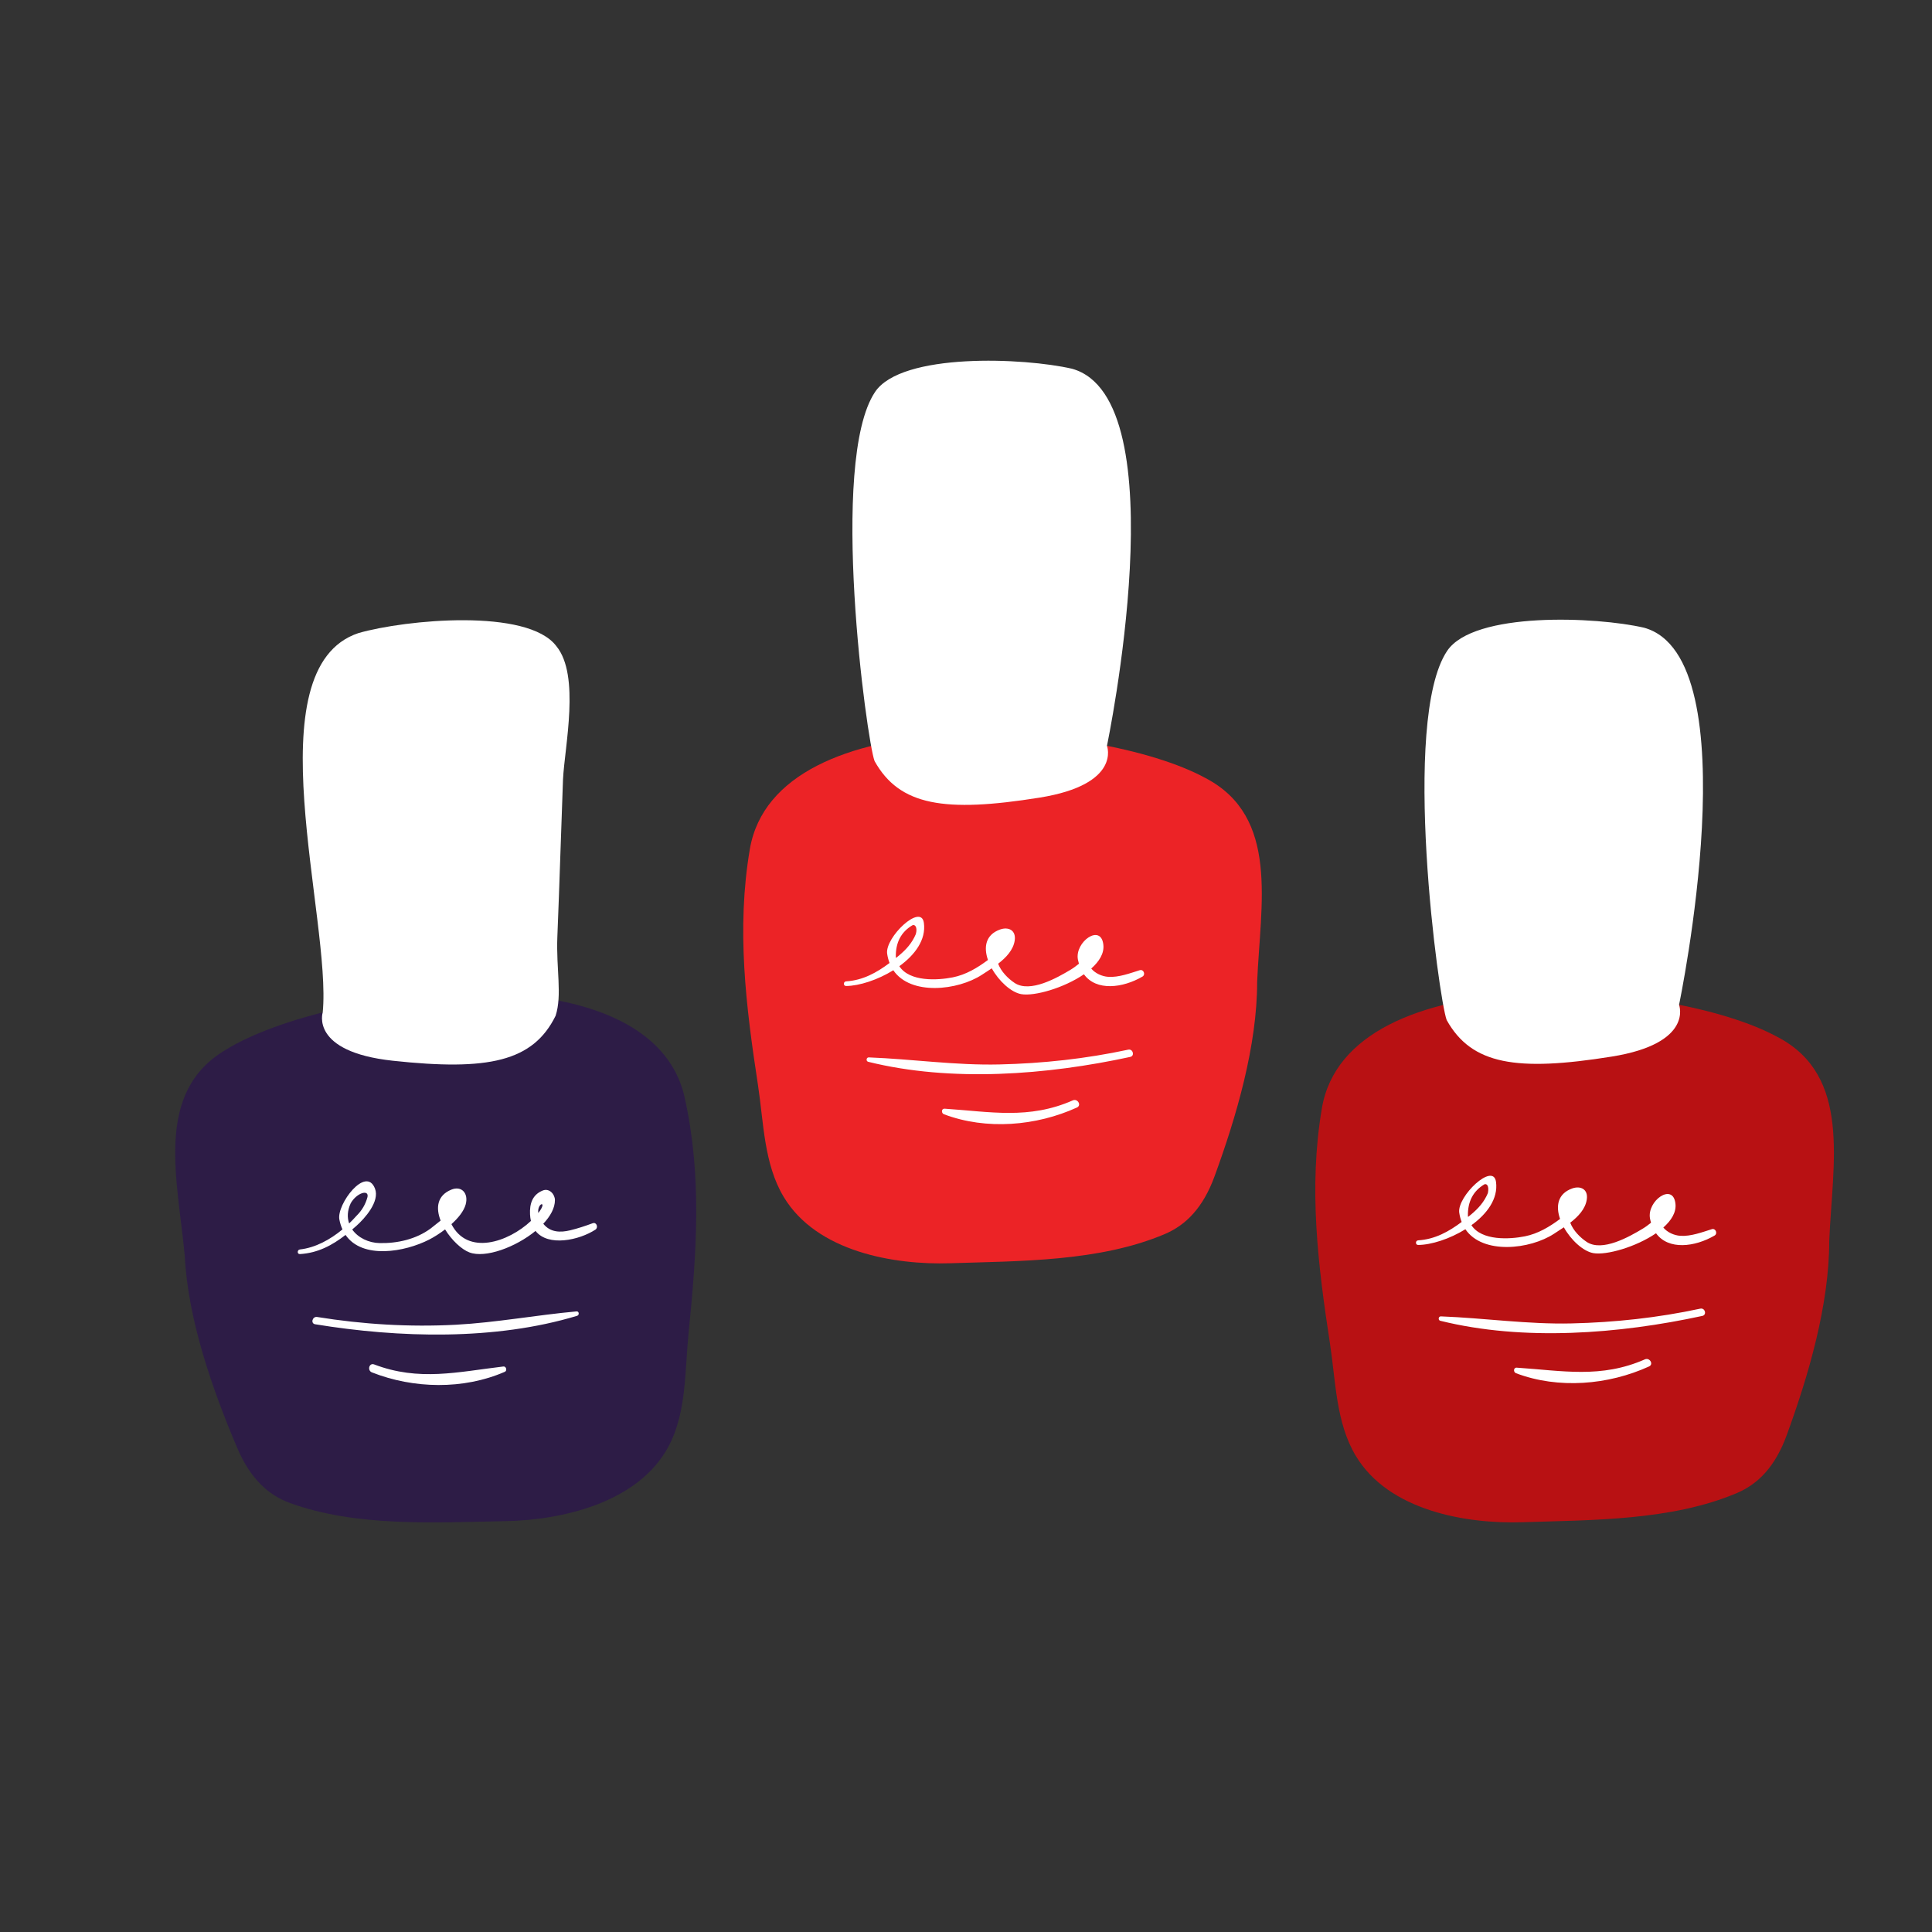 <svg xmlns="http://www.w3.org/2000/svg" xmlns:xlink="http://www.w3.org/1999/xlink" width="350" zoomAndPan="magnify" viewBox="0 0 262.5 262.5" height="350" preserveAspectRatio="xMidYMid meet" version="1.0"><rect x="0" y="0" width="262.5" height="262.5" fill="#333333" stroke="none"/><defs><clipPath id="3d6e72a286"><path d="M 23.805 134.738 L 95 134.738 L 95 206.848 L 23.805 206.848 Z M 23.805 134.738 " clip-rule="nonzero"/></clipPath><clipPath id="50aba23f01"><path d="M 178.406 134.738 L 249.172 134.738 L 249.172 206.848 L 178.406 206.848 Z M 178.406 134.738 " clip-rule="nonzero"/></clipPath></defs><g clip-path="url(#3d6e72a286)"><path fill="#2d1c46" d="M 39.355 204.195 C 36.465 203.133 34.02 200.926 32.227 196.719 C 28.855 188.777 25.543 179.324 25.102 170.621 C 24.125 160.109 20.891 148.395 30.707 142.613 C 44.773 133.973 88.465 128.656 93.023 149.109 C 95.414 159.824 94.645 170.367 93.551 181.176 C 93.039 186.238 93.301 191.883 90.848 196.496 C 86.738 204.227 76.27 206.535 68.703 206.676 C 59.246 206.848 48.406 207.516 39.355 204.195 " fill-opacity="1" fill-rule="nonzero"/></g><path fill="#ec2326" d="M 158.285 167.66 C 161.113 166.453 163.449 164.125 165.02 159.828 C 167.984 151.727 170.809 142.113 170.809 133.398 C 171.246 122.852 173.883 110.984 163.785 105.711 C 149.297 97.801 105.391 94.723 101.879 115.383 C 100.039 126.207 101.344 136.699 102.988 147.441 C 103.758 152.469 103.781 158.117 106.469 162.602 C 110.961 170.113 121.535 171.883 129.098 171.637 C 138.555 171.328 149.41 171.438 158.285 167.66 " fill-opacity="1" fill-rule="nonzero"/><g clip-path="url(#50aba23f01)"><path fill="#b81113" d="M 236.016 202.848 C 238.844 201.641 241.18 199.312 242.75 195.02 C 245.715 186.914 248.539 177.301 248.539 168.59 C 248.977 158.039 251.613 146.172 241.516 140.898 C 227.023 132.988 183.121 129.91 179.605 150.57 C 177.766 161.398 179.07 171.887 180.715 182.629 C 181.484 187.656 181.512 193.305 184.199 197.789 C 188.691 205.301 199.266 207.07 206.828 206.824 C 216.285 206.516 227.141 206.629 236.016 202.848 " fill-opacity="1" fill-rule="nonzero"/></g><path fill="#ffffff" d="M 43.848 137.559 C 43.848 137.559 42.082 142.902 53.367 144.121 C 66.336 145.523 72.418 144.246 75.488 138.016 C 76.402 135.215 75.555 131.637 75.727 127.309 C 76.02 120.164 76.227 113.031 76.496 105.883 C 76.723 101.406 78.848 91.762 75.598 87.801 C 71.719 82.598 55.086 84.184 48.703 86.016 C 34.32 90.816 45.086 124.938 43.848 137.559 " fill-opacity="1" fill-rule="nonzero"/><path fill="#ffffff" d="M 73.137 164.812 C 72.953 163.375 74.508 163.062 73.137 164.812 Z M 47.652 163.484 C 48.465 162.051 50.156 161.57 49.93 162.641 C 49.668 163.625 49.172 164.473 48.438 165.191 C 48.129 165.543 47.789 165.891 47.438 166.23 C 47.16 165.434 47.18 164.5 47.652 163.484 Z M 80.531 166.199 C 79.516 166.574 78.512 166.91 77.457 167.164 C 76.125 167.484 74.762 167.457 73.816 166.27 C 74.781 165.246 75.398 164.133 75.398 163.062 C 75.398 162.262 74.633 161.402 73.754 161.75 C 72.332 162.32 71.945 163.547 72.016 165 C 72.031 165.324 72.074 165.617 72.137 165.891 C 69.047 168.785 63.543 170.637 61.336 166.324 C 62.25 165.504 63.016 164.57 63.27 163.652 C 63.684 162.141 62.727 161.062 61.32 161.637 C 59.352 162.445 59.207 164.152 59.867 165.84 C 59.281 166.316 58.641 166.82 58.504 166.922 C 56.527 168.375 53.996 168.949 51.586 168.898 C 50.082 168.871 48.641 168.168 47.855 167.051 C 48.047 166.887 48.238 166.723 48.426 166.555 C 49.551 165.555 51.621 163.254 50.953 161.504 C 49.727 158.305 45.719 163.641 46.109 165.688 C 46.203 166.188 46.348 166.637 46.531 167.039 C 44.855 168.43 42.852 169.527 40.754 169.762 C 40.363 169.805 40.344 170.414 40.754 170.391 C 43.18 170.246 45.133 169.203 46.949 167.789 C 49.242 171.133 55 170.117 58.312 168.422 C 58.934 168.102 59.715 167.621 60.473 167.039 C 61.367 168.5 62.711 169.766 63.789 170.168 C 65.938 170.98 70.055 169.465 72.762 167.246 C 74.48 169.434 78.707 168.5 80.898 167.07 C 81.328 166.785 81.059 166.008 80.531 166.199 " fill-opacity="1" fill-rule="nonzero"/><path fill="#ffffff" d="M 78.336 178.18 C 72.852 178.676 67.453 179.695 61.938 179.992 C 55.637 180.324 49.312 179.945 43.09 178.938 C 42.445 178.832 42.168 179.816 42.816 179.926 C 54.195 181.789 67.266 182.156 78.418 178.777 C 78.734 178.68 78.691 178.148 78.336 178.18 " fill-opacity="1" fill-rule="nonzero"/><path fill="#ffffff" d="M 68.402 185.664 C 62.184 186.402 56.949 187.711 50.832 185.383 C 50.152 185.129 49.871 186.203 50.531 186.465 C 56.184 188.695 62.973 188.84 68.598 186.383 C 68.938 186.23 68.773 185.621 68.402 185.664 " fill-opacity="1" fill-rule="nonzero"/><path fill="#ffffff" d="M 141.23 108.375 C 152.438 106.582 150.402 101.336 150.402 101.336 C 150.402 101.336 160.262 54.16 145.66 50.102 C 139.188 48.598 122.5 47.867 118.891 53.258 C 112.578 62.688 117.77 100.656 118.828 103.406 C 122.215 109.477 128.348 110.438 141.23 108.375 " fill-opacity="1" fill-rule="nonzero"/><path fill="#ffffff" d="M 121.746 130.152 C 121.734 130.113 121.723 130.078 121.715 130.035 C 121.676 128.078 122.418 126.645 123.953 125.723 C 124.32 125.531 124.695 126.012 124.43 126.922 C 123.922 128.125 123.129 129.008 122.137 129.832 C 122.004 129.941 121.875 130.047 121.746 130.152 Z M 154.859 131.82 C 153.52 132.238 152 132.816 150.582 132.723 C 149.719 132.668 148.801 132.242 148.266 131.598 C 149.355 130.633 150.035 129.531 149.914 128.383 C 149.609 125.402 145.996 127.98 146.457 130.387 C 146.496 130.582 146.543 130.766 146.594 130.941 C 146.238 131.234 145.867 131.512 145.453 131.762 C 143.672 132.828 139.953 134.961 137.848 133.547 C 136.941 132.938 136.031 132.016 135.617 130.941 C 136.711 130.094 137.672 129.074 137.867 127.793 C 138.078 126.379 137.008 125.895 135.898 126.285 C 133.887 126.992 133.633 128.699 134.234 130.43 C 132.793 131.504 131.238 132.438 129.449 132.793 C 127.398 133.203 123.586 133.422 122.191 131.277 C 124.305 129.75 125.844 127.688 125.527 125.391 C 125.156 122.664 120.234 127.367 120.535 129.57 C 120.602 130.035 120.715 130.453 120.863 130.84 C 119.117 132.152 117.227 133.199 114.961 133.336 C 114.559 133.363 114.555 133.969 114.961 133.969 C 116.738 133.953 119.242 133.148 121.375 131.828 C 123.734 135.305 130.156 134.578 133.418 132.438 C 133.828 132.168 134.285 131.883 134.75 131.566 C 135.707 133.293 137.355 134.812 138.734 135.07 C 140.527 135.398 144.566 134.234 147.273 132.375 C 148.961 134.707 152.559 134.242 155.227 132.688 C 155.684 132.418 155.379 131.66 154.859 131.82 " fill-opacity="1" fill-rule="nonzero"/><path fill="#ffffff" d="M 153.293 142.617 C 147.523 143.855 141.699 144.488 135.801 144.625 C 129.836 144.766 123.98 143.898 118.043 143.668 C 117.699 143.656 117.629 144.18 117.961 144.266 C 129.27 147.07 142.281 146.051 153.566 143.602 C 154.207 143.465 153.938 142.48 153.293 142.617 " fill-opacity="1" fill-rule="nonzero"/><path fill="#ffffff" d="M 145.762 149.508 C 139.793 152.133 134.559 151.047 128.348 150.637 C 127.891 150.605 127.871 151.25 128.25 151.391 C 134.016 153.57 140.789 152.996 146.324 150.477 C 146.984 150.172 146.41 149.219 145.762 149.508 " fill-opacity="1" fill-rule="nonzero"/><path fill="#ffffff" d="M 218.961 143.562 C 230.168 141.77 228.133 136.523 228.133 136.523 C 228.133 136.523 237.992 89.348 223.387 85.289 C 216.918 83.785 200.227 83.051 196.617 88.445 C 190.305 97.875 195.5 135.844 196.559 138.594 C 199.941 144.664 206.078 145.625 218.961 143.562 " fill-opacity="1" fill-rule="nonzero"/><path fill="#ffffff" d="M 199.473 165.34 C 199.465 165.301 199.449 165.266 199.445 165.223 C 199.402 163.27 200.148 161.832 201.684 160.914 C 202.02 160.781 202.352 161.145 202.156 162.109 C 201.652 163.312 200.859 164.195 199.867 165.02 C 199.734 165.125 199.605 165.234 199.473 165.34 Z M 232.586 167.008 C 231.246 167.426 229.73 168.004 228.312 167.91 C 227.445 167.855 226.527 167.43 225.996 166.785 C 227.082 165.82 227.766 164.723 227.645 163.57 C 227.34 160.594 223.727 163.168 224.188 165.574 C 224.223 165.77 224.273 165.953 224.324 166.129 C 223.969 166.422 223.598 166.699 223.18 166.949 C 221.402 168.016 217.684 170.148 215.578 168.734 C 214.672 168.125 213.762 167.203 213.348 166.129 C 214.441 165.281 215.402 164.266 215.594 162.98 C 215.809 161.562 214.738 161.082 213.629 161.469 C 211.621 162.18 211.363 163.887 211.965 165.617 C 210.523 166.691 208.965 167.625 207.18 167.98 C 205.129 168.391 201.316 168.609 199.922 166.465 C 202.035 164.938 203.574 162.875 203.262 160.578 C 202.887 157.852 197.965 162.555 198.266 164.758 C 198.332 165.219 198.445 165.641 198.594 166.027 C 196.848 167.34 194.957 168.387 192.688 168.523 C 192.289 168.551 192.281 169.156 192.688 169.152 C 194.465 169.141 196.973 168.336 199.102 167.016 C 201.465 170.496 207.887 169.766 211.145 167.629 C 211.555 167.359 212.016 167.066 212.48 166.754 C 213.438 168.48 215.086 170 216.465 170.258 C 218.258 170.586 222.297 169.422 225.004 167.562 C 226.691 169.895 230.289 169.426 232.957 167.875 C 233.414 167.609 233.109 166.848 232.586 167.008 " fill-opacity="1" fill-rule="nonzero"/><path fill="#ffffff" d="M 231.023 177.805 C 225.254 179.043 219.426 179.676 213.531 179.812 C 207.566 179.953 201.711 179.082 195.773 178.855 C 195.43 178.844 195.359 179.371 195.691 179.453 C 207 182.258 220.012 181.238 231.293 178.793 C 231.941 178.652 231.664 177.668 231.023 177.805 " fill-opacity="1" fill-rule="nonzero"/><path fill="#ffffff" d="M 223.492 184.695 C 217.523 187.32 212.289 186.234 206.078 185.824 C 205.617 185.797 205.598 186.438 205.98 186.578 C 211.746 188.758 218.516 188.184 224.055 185.66 C 224.715 185.359 224.141 184.41 223.492 184.695 " fill-opacity="1" fill-rule="nonzero"/></svg>